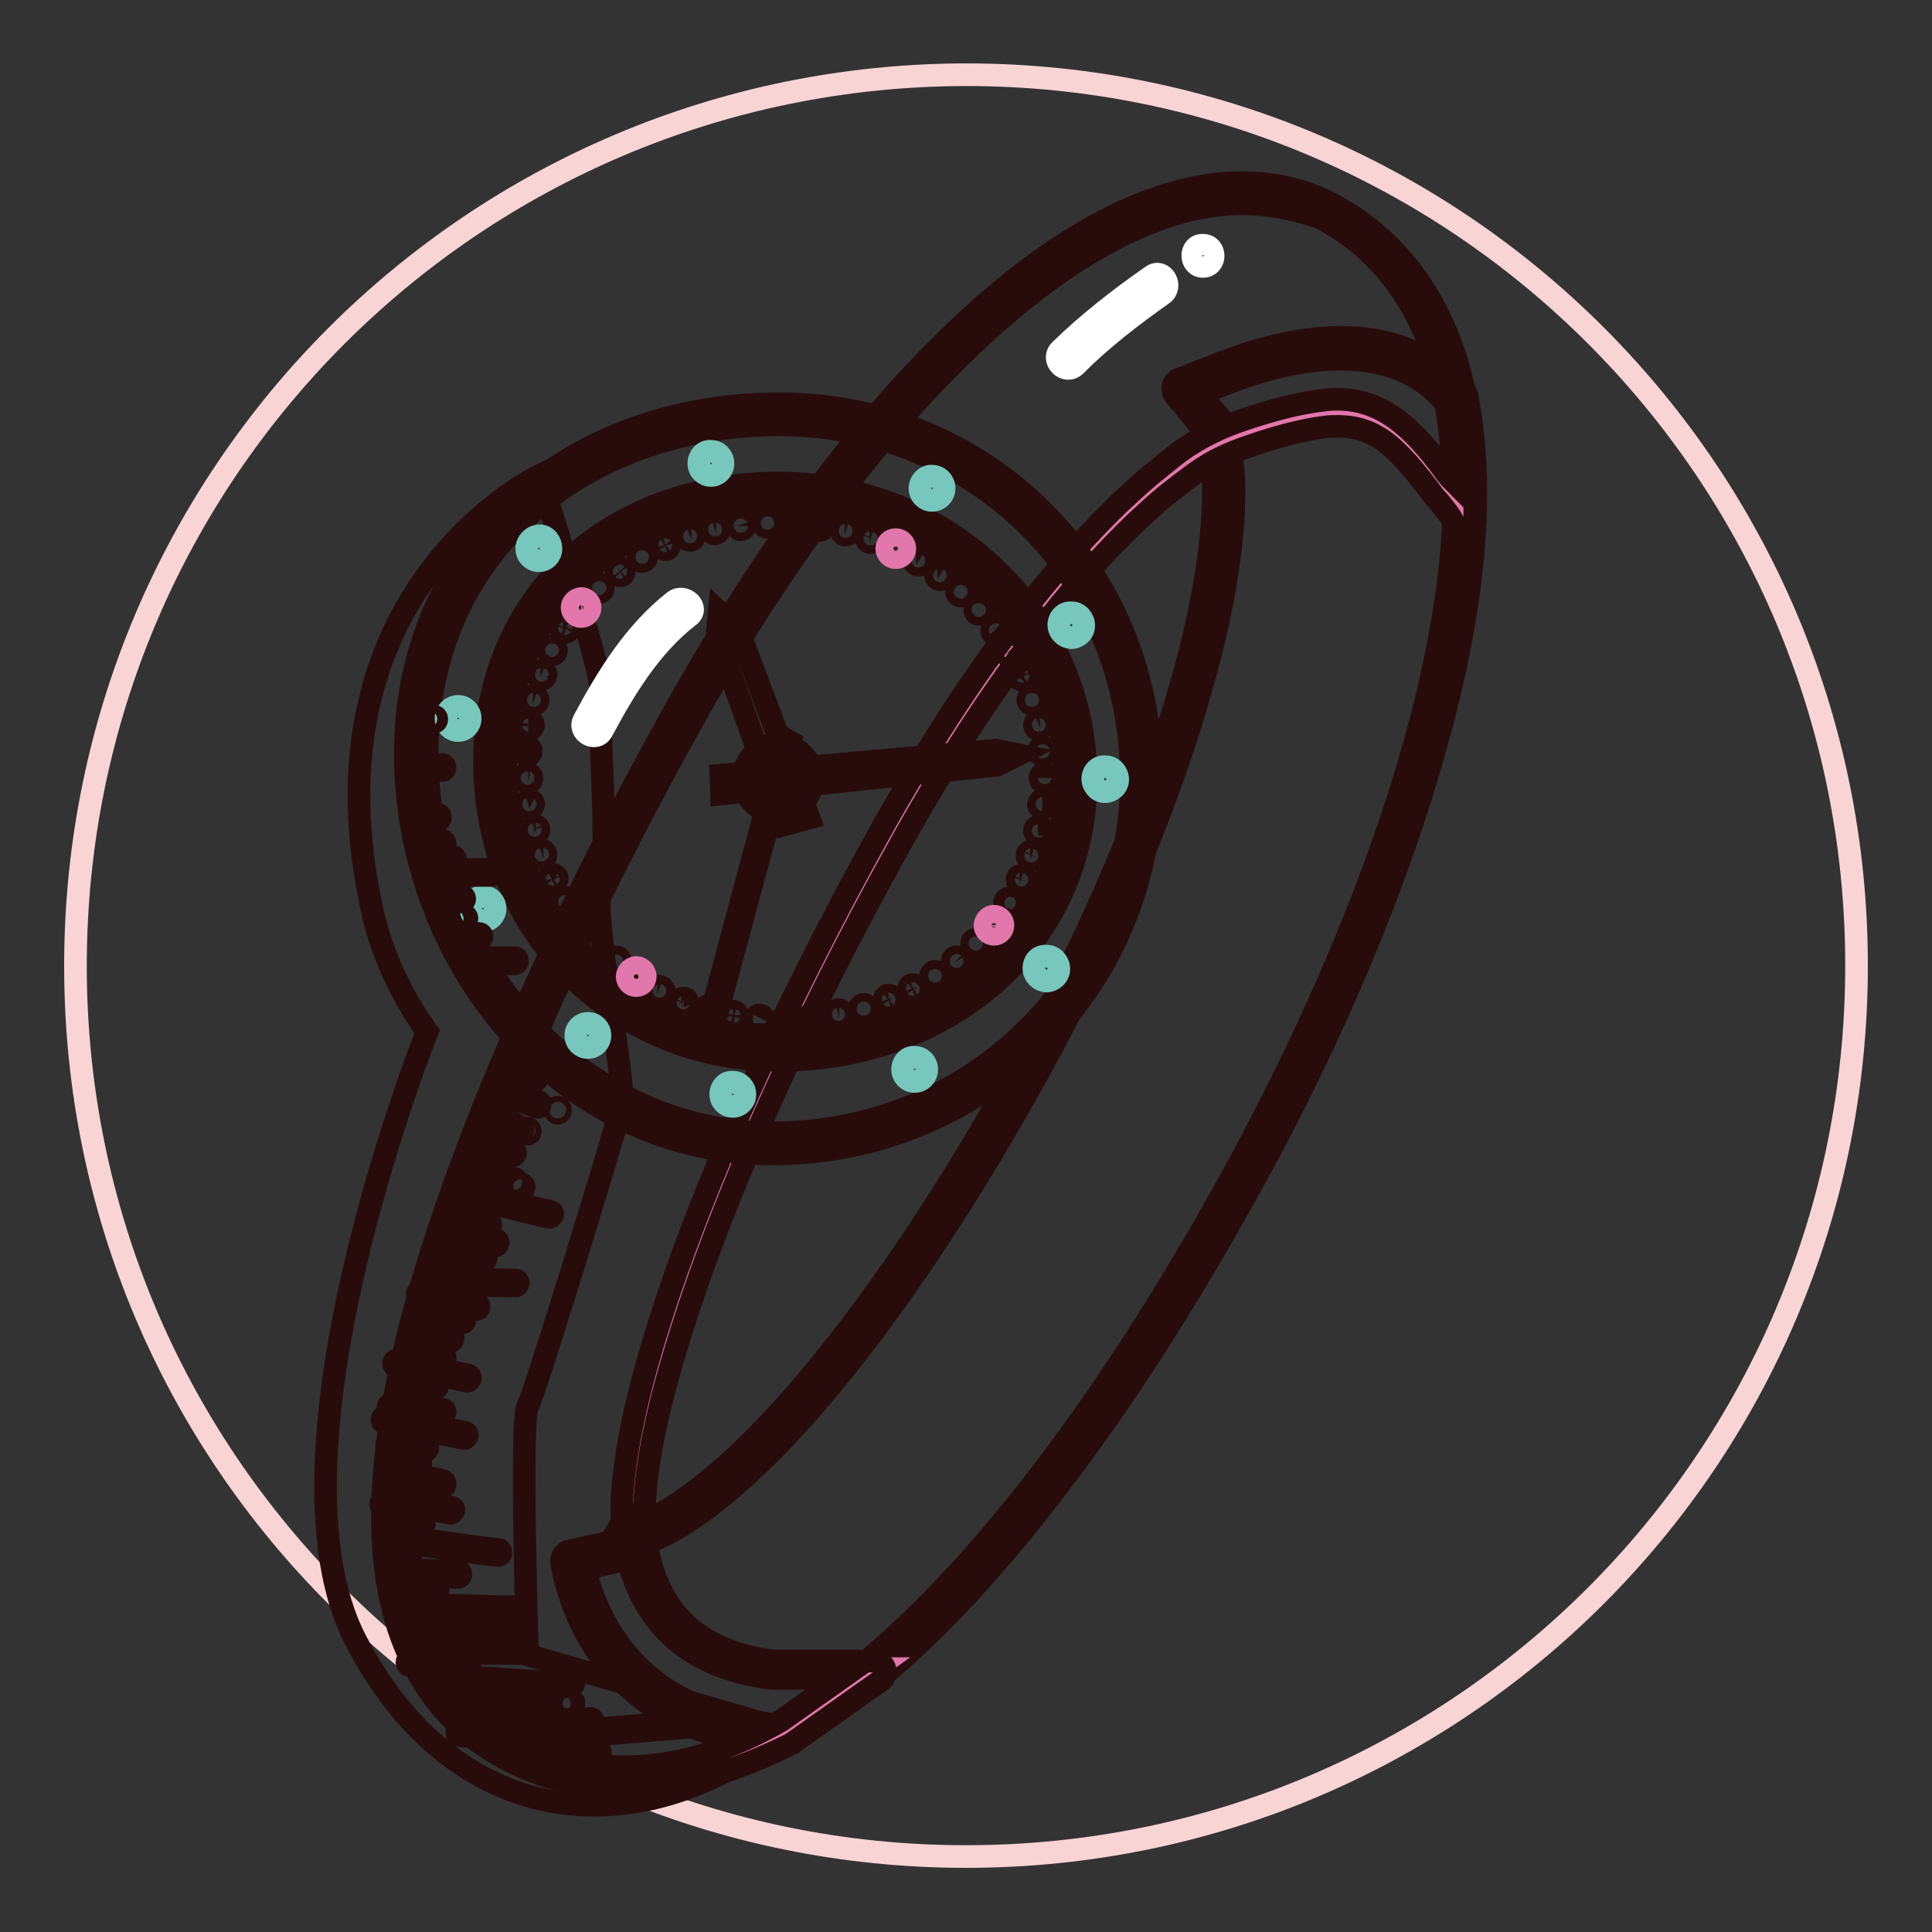 <?xml version="1.0" encoding="utf-8"?>
<!-- Svg Vector Icons : http://www.onlinewebfonts.com/icon -->
<!DOCTYPE svg PUBLIC "-//W3C//DTD SVG 1.1//EN" "http://www.w3.org/Graphics/SVG/1.1/DTD/svg11.dtd">
<svg version="1.1" xmlns="http://www.w3.org/2000/svg" xmlns:xlink="http://www.w3.org/1999/xlink" x="0px" y="0px" viewBox="0 0 256 256" enable-background="new 0 0 256 256" xml:space="preserve">
<rect x="0" y="0" width="256" height="256" fill="#333333" stroke="none"/>
<g> <path stroke-width="3" fill-opacity="0" stroke="#f9d4d5"  d="M10,128c0,65.2,52.8,118,118,118c65.2,0,118-52.8,118-118c0,0,0,0,0-0.1c0-65.2-52.8-118-118-118 C62.8,10,10,62.8,10,128z"/> <path stroke-width="3" fill-opacity="0" stroke="#d05d9e"  d="M193.3,55.2c-0.1-0.4-0.1-0.8-0.2-1.2l-0.2-1.3l-0.9-0.9c-3.5-3.8-8.3-5.7-14.4-5.7 c-4.5,0-9.6,1.1-15.2,3.2l-5.7,2.2l3.9,4.7c0.1,0.1,0.4,0.6,0.7,1.5c0,0,0,0.1,0,0.1c1.8,6.2,0.7,18.1-3.1,31.7 c-4.4,16-11.9,33.9-21.8,51.8c-11,20-22.5,36.5-33.2,47.9c-13.5,14.3-20.1,14.5-20.3,14.5c-0.1,0-0.2,0-0.2,0c0,0,0.1,0,0.1,0 l-1,1.8l-6,1.4c1.5,7.6,6.8,20.7,25.8,23l1.4,0.2l1.2-0.7c11.1-6.3,22.8-17.5,34.8-33.2c8.5-11.2,17-24.4,25.3-39.4 c11.1-20.1,19.6-40.4,24.6-58.7C193.6,81,195.1,66.6,193.3,55.2z"/> <path stroke-width="3" fill-opacity="0" stroke="#280c0c"  d="M103,231.4c-0.1,0-0.1,0-0.2,0l-1.4-0.2c-19.9-2.3-25.5-16.1-27-24.1c-0.1-0.7,0.3-1.5,1.1-1.6l5.4-1.2 l0.7-1.2l1.2,0.6l0.2-1.4c0,0,0,0-0.1,0c0.1,0,6.4-0.3,19.3-14c10.6-11.3,22-27.7,33-47.6c9.8-17.8,17.3-35.6,21.7-51.4 c3.7-13.4,4.8-25,3.1-31c0,0,0-0.1,0-0.1c-0.2-0.6-0.4-1-0.4-1.1l-3.9-4.7c-0.5-0.6-0.4-1.5,0.2-2c0.1-0.1,0.3-0.2,0.4-0.2l5.7-2.2 c5.7-2.2,11-3.3,15.7-3.3c6.5,0,11.7,2.1,15.4,6.1l0.9,0.9c0.2,0.2,0.3,0.4,0.4,0.7l0.2,1.3c0.1,0.4,0.1,0.8,0.2,1.2 c1.8,11.6,0.4,26.2-4.4,43.4c-5.1,18.5-13.6,38.9-24.8,59.1c-8.3,15-16.8,28.3-25.4,39.5c-12.1,15.9-23.9,27.2-35.2,33.6l-1.2,0.7 C103.5,231.3,103.3,231.4,103,231.4L103,231.4z M77.5,207.9c1.8,7.3,7.2,18.5,24.3,20.5l1,0.1l0.8-0.5 c10.9-6.2,22.5-17.3,34.4-32.8c8.5-11.1,17-24.3,25.2-39.2c11-20,19.5-40.2,24.5-58.4c4.6-16.8,6-31,4.3-42.2 c-0.1-0.4-0.1-0.8-0.2-1.1l-0.2-0.9l-0.6-0.6c-3.2-3.5-7.7-5.2-13.4-5.2c-4.3,0-9.3,1-14.7,3.1l-3.9,1.5l2.7,3.2l0,0 c0.2,0.3,0.6,1,0.9,2c0,0,0,0,0,0l0,0.1c1.9,6.4,0.8,18.6-3.1,32.5c-4.4,16.1-12,34.1-21.9,52.1c-11.1,20.1-22.7,36.8-33.4,48.2 C92.7,202.4,86,204.6,83.7,205l-0.6,1.1c-0.2,0.4-0.5,0.6-0.9,0.7L77.5,207.9L77.5,207.9z M82.7,203.9l-0.5,1 c0.1,0,0.2,0.1,0.3,0.1L82.7,203.9L82.7,203.9z"/> <path stroke-width="3" fill-opacity="0" stroke="#280c0c"  d="M71.5,63c0,0-32,15.2-22,58.4c2,8.6,7.1,15.3,7.1,15.3s-22.3,55.7-9.5,80.6s37.1,28.1,57.3,12l-34.5-10 c0,0-1-31,0-32.9c1-1.8,11.6-36.4,12.4-39.8s-3.9-24.6-2.7-29.4c1.2-4.8-0.6-24.2,0-25.6S71.5,63,71.5,63z"/> <path stroke-width="3" fill-opacity="0" stroke="#e277ab"  d="M193.9,60.8c-0.2-3.2-0.8-6.8-0.8-6.8c-0.3-2-0.8-3.8-1.3-5.6c-3.6-11.7-10.7-17.5-16-20.2 c-3.4-1.8-7.2-2.6-11.3-2.6c-7.6,0-20.3,3.4-37,19.4c-13,12.4-26,30.1-37.6,51.2c-15,27.2-26.6,53.6-32.7,74.5 c-3.7,12.7-5.4,23.5-5.1,32.3c0.6,17,8.7,24.9,15.3,28.6c4.8,2.6,10,4,15.5,4c6.9,0,14.1-2.1,21.4-6.3l11.6-8.2l-13.2,0 c-10.3-1.2-16.4-6.6-18.2-16l0-0.1l0-0.1c-0.2-0.6-0.4-1.9-0.4-4.1l0-0.1c0-0.8,0-1.3,0-1.3l0-0.1l0-0.1c0.3-5.9,1.9-13.6,4.8-22.9 c5.7-18.1,16-41.1,29-64.6c12.8-23.2,24.3-36.5,31.8-43.6c1.3-1.2,2.6-2.4,3.9-3.5c1.3-1.1,2.6-2.1,3.9-3.1c2.5-1.8,5.2-3,8-4 c3.2-1.1,6.4-2,9.7-2.5c4.6-0.7,8.1,0.8,11.3,4.1c1.5,1.6,2.9,3.3,4.2,5.1c0.8,1,3.2,3.6,3.3,4.8C194,69,194.1,64.9,193.9,60.8z"/> <path stroke-width="3" fill-opacity="0" stroke="#280c0c"  d="M82.9,237c-5.8,0-11.2-1.4-16.2-4.1c-7-3.8-15.4-12.1-16-29.8c-0.3-8.9,1.4-19.9,5.1-32.7 c6.1-21,17.7-47.5,32.8-74.8c11.7-21.2,24.8-39.1,37.9-51.6c17.1-16.4,30.1-19.8,38-19.8c4.3,0,8.3,0.9,11.9,2.8 c5.6,2.9,13,8.9,16.7,21.1c0.5,1.8,1,3.7,1.4,5.8c0,0.2,0.6,3.7,0.8,7c0.2,3.7,0.1,7.3,0.1,8.3l0,0c0,0.8-0.7,1.4-1.4,1.4 c-0.7,0-1.3-0.6-1.4-1.3v0c-0.1-0.6-1.5-2.3-2.1-3c-0.4-0.4-0.7-0.8-0.9-1.1c-1.5-2-2.8-3.6-4.1-4.9c-2.6-2.7-5.1-3.8-8.2-3.8 c-0.6,0-1.2,0-1.9,0.1c-2.8,0.4-5.7,1.1-9.5,2.4c-3.1,1-5.5,2.2-7.7,3.8c-1.2,0.9-2.4,1.8-3.9,3c-1.3,1.1-2.5,2.2-3.9,3.5 c-7.4,7.1-18.8,20.3-31.5,43.3c-13,23.4-23.2,46.3-28.8,64.4c-2.9,9.2-4.5,16.8-4.7,22.6l0,0.1c0,0,0,0,0,0.1l0,0.1 c0,0,0,0.5,0,1.2l0,0.1c0,2.2,0.2,3.4,0.4,3.8l0,0.1c0,0,0,0.1,0,0.1l0,0.1c1.7,8.8,7.3,13.7,16.9,14.8l13.2,0h0 c0.8,0,1.4,0.6,1.4,1.4c0,0.5-0.2,0.9-0.6,1.2l-11.6,8.2c0,0-0.1,0.1-0.1,0.1C97.4,234.8,90,237,82.9,237L82.9,237z M164.5,27 c-7.4,0-19.6,3.3-36.1,19.1C115.6,58.3,102.6,75.9,91,96.9c-15,27.1-26.5,53.4-32.6,74.2c-3.6,12.5-5.3,23.2-5,31.8 c0.6,16.3,8.3,23.9,14.6,27.4c4.5,2.5,9.5,3.8,14.8,3.8c6.6,0,13.6-2,20.7-6.1l7.9-5.6l-8.8,0c-0.1,0-0.1,0-0.2,0 c-5.4-0.6-9.8-2.4-13.1-5.3c-3.3-2.9-5.4-6.9-6.4-11.8l0-0.2c-0.2-0.6-0.4-2.1-0.5-4.5l0-0.1c0-0.9,0-1.4,0-1.5h0c0,0,0-0.1,0-0.1 l0-0.1c0.3-6,1.9-13.8,4.9-23.3c5.7-18.2,16-41.3,29.1-64.9c12.9-23.3,24.5-36.8,32-44c1.4-1.3,2.7-2.5,4-3.6 c1.5-1.2,2.8-2.3,4-3.2c2.4-1.7,5.1-3.1,8.4-4.2c3.9-1.3,7-2.1,10-2.5c0.8-0.1,1.5-0.2,2.3-0.2c3.9,0,7.1,1.5,10.3,4.7 c1.4,1.4,2.8,3.1,4.3,5.2c0.2,0.2,0.5,0.6,0.8,0.9l0,0c0-1.1,0-2.3-0.1-3.4c-0.2-3.1-0.8-6.6-0.8-6.6c-0.3-1.9-0.8-3.7-1.3-5.4 c-3.4-11.3-10.2-16.7-15.3-19.4C171.9,27.8,168.3,27,164.5,27L164.5,27z"/> <path stroke-width="3" fill-opacity="0" stroke="#e277ab"  d="M151.2,103.2c0,27-21.9,48.3-48.9,48.3S55.1,127,55.1,99.9s21.1-45,48.1-45S151.2,76.2,151.2,103.2z"/> <path stroke-width="3" fill-opacity="0" stroke="#280c0c"  d="M102.3,152.9c-13.2,0-25.6-5.7-34.8-16.1c-8.8-9.9-13.8-23.4-13.8-36.9c0-13.3,5.1-25.3,14.4-33.7 c9-8.2,21.5-12.7,35.1-12.7c27.7,0,49.4,21.8,49.4,49.7c0,13.4-5.2,26-14.7,35.3C128.4,147.8,115.8,152.9,102.3,152.9L102.3,152.9z  M103.2,56.3c-12.9,0-24.7,4.3-33.2,12c-8.8,8-13.4,19-13.4,31.6c0,12.8,4.8,25.6,13.1,35c8.7,9.8,20.3,15.2,32.7,15.2 c12.7,0,24.7-4.8,33.6-13.6c9-8.8,13.9-20.6,13.9-33.3c0-12.7-4.8-24.6-13.4-33.3C127.7,61.1,115.9,56.3,103.2,56.3z"/> <path stroke-width="3" fill-opacity="0" stroke="#fef5ed"  d="M142.5,103.2c0,21.4-18,35.9-39.3,35.9s-37.5-16.8-37.5-38.2c0-21.4,16.1-35.6,37.5-35.6 S142.5,81.8,142.5,103.2z"/> <path stroke-width="3" fill-opacity="0" stroke="#280c0c"  d="M103.1,140.5c-10.7,0-20.5-4.1-27.8-11.5c-7.2-7.4-11.1-17.4-11.1-28.1c0-10.6,4-20.1,11.2-26.8 c7-6.5,16.9-10.1,27.7-10.1c10.8,0,21,4,28.7,11.3c7.8,7.4,12.1,17.3,12.1,28c0,10.5-4.3,20.1-12.1,27 C124.2,136.9,114.1,140.5,103.1,140.5L103.1,140.5z M103.1,66.7c-10.1,0-19.3,3.3-25.8,9.4c-6.7,6.2-10.3,14.8-10.3,24.8 c0,10,3.7,19.3,10.3,26.1c6.7,6.9,15.8,10.7,25.8,10.7c10.2,0,19.7-3.4,26.8-9.6c7.2-6.3,11.2-15.2,11.2-24.9 c0-9.9-4-19.1-11.2-25.9C122.7,70.5,113.2,66.7,103.1,66.7z"/> <path stroke-width="3" fill-opacity="0" stroke="#280c0c"  d="M103.6,135.2c0-0.3,0.2-0.6,0.6-0.6c0,0,0,0,0,0c0.3,0,0.6,0.2,0.6,0.6c0,0,0,0,0,0c0,0.3-0.2,0.6-0.6,0.6 c0,0,0,0,0,0h0h0C103.8,135.7,103.6,135.5,103.6,135.2z M100.6,135.6c-0.3,0-0.6-0.3-0.5-0.6c0-0.3,0.3-0.6,0.6-0.5h0 c0.3,0,0.6,0.3,0.5,0.6C101.2,135.4,101,135.6,100.6,135.6C100.6,135.7,100.6,135.7,100.6,135.6L100.6,135.6z M107,135 c0-0.3,0.2-0.6,0.5-0.6c0.3,0,0.6,0.2,0.6,0.5c0,0.3-0.2,0.6-0.5,0.6c0,0,0,0-0.1,0C107.3,135.5,107.1,135.3,107,135z M97.1,135.2 c-0.3-0.1-0.5-0.4-0.5-0.7c0.1-0.3,0.4-0.5,0.7-0.5c0.3,0.1,0.5,0.4,0.5,0.7c-0.1,0.3-0.3,0.5-0.6,0.5 C97.2,135.2,97.1,135.2,97.1,135.2z M110.5,134.5c-0.1-0.3,0.1-0.6,0.5-0.7c0.3-0.1,0.6,0.1,0.7,0.5c0.1,0.3-0.1,0.6-0.5,0.7 c0,0-0.1,0-0.1,0C110.8,135,110.5,134.8,110.5,134.5z M93.7,134.4c-0.3-0.1-0.5-0.4-0.4-0.7c0.1-0.3,0.4-0.5,0.7-0.4 c0.3,0.1,0.5,0.4,0.4,0.7c0,0,0,0,0,0c-0.1,0.3-0.3,0.4-0.6,0.4C93.8,134.5,93.7,134.4,93.7,134.4L93.7,134.4z M113.9,133.8 c-0.1-0.3,0.1-0.6,0.4-0.7c0.3-0.1,0.6,0.1,0.7,0.4c0,0,0,0,0,0c0.1,0.3-0.1,0.6-0.4,0.7v0C114.3,134.3,114,134.1,113.9,133.8 L113.9,133.8z M90.3,133.3c-0.3-0.1-0.4-0.5-0.3-0.7c0,0,0,0,0,0c0.1-0.3,0.5-0.4,0.8-0.3c0,0,0,0,0,0c0.3,0.1,0.4,0.5,0.3,0.8 c-0.1,0.2-0.3,0.4-0.5,0.4C90.5,133.3,90.4,133.3,90.3,133.3z M117.2,132.7c-0.1-0.3,0-0.6,0.3-0.8h0c0.3-0.1,0.6,0,0.8,0.3 c0,0,0,0,0,0c0.1,0.3,0,0.6-0.3,0.8c0,0,0,0,0,0C117.6,133.1,117.3,133,117.2,132.7z M87.1,131.8c-0.3-0.1-0.4-0.5-0.2-0.8 c0,0,0,0,0,0c0.2-0.3,0.5-0.4,0.8-0.2c0.3,0.2,0.4,0.5,0.2,0.8c-0.1,0.2-0.3,0.3-0.5,0.3C87.3,131.9,87.2,131.8,87.1,131.8z  M120.4,131.3c-0.1-0.3,0-0.6,0.3-0.8c0,0,0,0,0,0c0.3-0.1,0.6,0,0.8,0.3c0,0,0,0,0,0c0.1,0.3,0,0.6-0.3,0.8c0,0,0,0,0,0 C120.9,131.7,120.5,131.6,120.4,131.3C120.4,131.3,120.4,131.3,120.4,131.3z M84.1,130c-0.3-0.2-0.3-0.5-0.2-0.8 c0.2-0.3,0.5-0.3,0.8-0.2c0,0,0,0,0,0v0c0.3,0.2,0.3,0.5,0.2,0.8c0,0,0,0,0,0c-0.1,0.2-0.3,0.3-0.5,0.3 C84.3,130.1,84.2,130,84.1,130z M123.4,129.6c-0.2-0.3-0.1-0.6,0.2-0.8c0.3-0.2,0.6-0.1,0.8,0.2c0,0,0,0,0,0 c0.2,0.3,0.1,0.6-0.2,0.8c-0.1,0.1-0.2,0.1-0.3,0.1C123.7,129.9,123.5,129.8,123.4,129.6L123.4,129.6z M81.3,127.8 c-0.2-0.2-0.3-0.6-0.1-0.8c0,0,0,0,0,0c0.2-0.2,0.6-0.3,0.8-0.1c0.2,0.2,0.3,0.6,0.1,0.8c-0.1,0.1-0.3,0.2-0.4,0.2 C81.5,128,81.4,127.9,81.3,127.8z M126.3,127.7c-0.2-0.3-0.2-0.6,0.1-0.8c0.3-0.2,0.6-0.2,0.8,0.1c0.2,0.2,0.2,0.6-0.1,0.8 c0,0,0,0,0,0c-0.1,0.1-0.2,0.1-0.4,0.1C126.6,127.9,126.4,127.8,126.3,127.7z M128.9,125.4c-0.2-0.2-0.2-0.6,0-0.8 c0.2-0.2,0.6-0.2,0.8,0c0,0,0,0,0,0c0.2,0.2,0.2,0.6,0,0.8c0,0,0,0,0,0c-0.1,0.1-0.3,0.2-0.4,0.2 C129.2,125.6,129,125.5,128.9,125.4L128.9,125.4z M78.7,125.4c-0.2-0.2-0.2-0.6,0-0.8s0.6-0.2,0.8,0c0.2,0.2,0.2,0.6,0,0.8 c-0.1,0.1-0.3,0.2-0.4,0.2C78.9,125.6,78.8,125.5,78.7,125.4z M131.3,122.9c-0.3-0.2-0.3-0.6-0.1-0.8c0,0,0,0,0,0v0 c0.2-0.3,0.6-0.3,0.8-0.1c0.2,0.2,0.3,0.6,0.1,0.8c-0.1,0.1-0.3,0.2-0.5,0.2C131.5,123,131.4,123,131.3,122.9L131.3,122.9z  M76.4,122.7c-0.2-0.3-0.1-0.6,0.1-0.8c0,0,0,0,0,0c0.3-0.2,0.6-0.1,0.8,0.1c0,0,0,0,0,0c0.2,0.3,0.1,0.6-0.1,0.8c0,0,0,0,0,0 c-0.1,0.1-0.2,0.1-0.4,0.1C76.7,122.9,76.5,122.9,76.4,122.7z M133.4,120.1c-0.3-0.2-0.4-0.5-0.2-0.8s0.5-0.4,0.8-0.2 c0.3,0,0.6,0.3,0.6,0.6c0,0.3-0.3,0.6-0.6,0.6c-0.1,0-0.2,0-0.3-0.1C133.6,120.2,133.5,120.2,133.4,120.1z M74.4,119.8 c-0.2-0.3-0.1-0.6,0.2-0.8s0.6-0.1,0.8,0.2l0,0c0.2,0.3,0.1,0.6-0.2,0.8C74.9,120.2,74.6,120.1,74.4,119.8 C74.4,119.8,74.4,119.8,74.4,119.8z M135.1,117.1c-0.3-0.1-0.4-0.5-0.3-0.8c0,0,0,0,0,0c0.1-0.3,0.5-0.4,0.8-0.3c0,0,0,0,0,0 c0.3,0.1,0.4,0.5,0.3,0.8c-0.1,0.2-0.3,0.3-0.5,0.3C135.3,117.1,135.2,117.1,135.1,117.1z M72.7,116.7c-0.1-0.3,0-0.6,0.3-0.8 c0.3-0.1,0.6,0,0.8,0.3c0,0,0,0,0,0c0.1,0.3,0,0.6-0.3,0.8c0,0,0,0,0,0c-0.1,0-0.2,0.1-0.3,0.1C73,117,72.8,116.9,72.7,116.7z  M136.5,113.9c-0.3-0.1-0.5-0.4-0.4-0.7c0,0,0,0,0,0c0.1-0.3,0.4-0.5,0.7-0.4c0.3,0.1,0.5,0.4,0.4,0.7c-0.1,0.2-0.3,0.4-0.6,0.4 C136.6,113.9,136.6,113.9,136.5,113.9z M71.3,113.4c-0.1-0.3,0-0.6,0.3-0.7c0,0,0,0,0,0c0.3-0.1,0.6,0,0.7,0.4 c0.1,0.3,0,0.6-0.3,0.7c0,0,0,0,0,0c-0.1,0-0.1,0-0.2,0C71.6,113.8,71.4,113.7,71.3,113.4z M137.5,110.6c-0.3-0.1-0.5-0.4-0.4-0.7 l0,0c0.1-0.3,0.4-0.5,0.7-0.4l0,0c0.3,0.1,0.5,0.4,0.4,0.7c0,0,0,0,0,0c-0.1,0.3-0.3,0.5-0.6,0.5 C137.6,110.6,137.5,110.6,137.5,110.6z M70.3,110.1c-0.1-0.3,0.1-0.6,0.4-0.7c0.3-0.1,0.6,0.1,0.7,0.4l0,0c0.1,0.3-0.1,0.6-0.4,0.7 c0,0,0,0,0,0c0,0-0.1,0-0.1,0C70.6,110.5,70.4,110.3,70.3,110.1z M138.1,107.1c-0.3,0-0.6-0.3-0.5-0.6s0.3-0.6,0.6-0.5 c0.3,0,0.6,0.3,0.5,0.6c0,0,0,0,0,0C138.7,106.9,138.5,107.1,138.1,107.1C138.2,107.1,138.1,107.1,138.1,107.1z M69.6,106.6 c0-0.3,0.2-0.6,0.5-0.6c0.3,0,0.6,0.2,0.6,0.5c0,0.3-0.2,0.6-0.5,0.7c0,0-0.1,0-0.1,0C69.9,107.1,69.6,106.9,69.6,106.6z  M137.8,103.1L137.8,103.1C137.8,103,137.8,103,137.8,103.1c0-0.4,0.3-0.7,0.6-0.7c0.3,0,0.6,0.3,0.6,0.6c0,0,0,0,0,0v0.1h0 c0,0.3-0.3,0.6-0.6,0.6C138,103.7,137.8,103.4,137.8,103.1L137.8,103.1z M69.3,103.1c0-0.3,0.2-0.6,0.6-0.6c0.3,0,0.6,0.2,0.6,0.6 c0,0.3-0.2,0.6-0.5,0.6h0C69.5,103.6,69.3,103.4,69.3,103.1z M69.8,100.1c-0.3,0-0.6-0.3-0.6-0.6c0,0,0,0,0,0 c0-0.3,0.3-0.6,0.6-0.6c0,0,0,0,0,0c0.3,0,0.6,0.3,0.6,0.6C70.4,99.9,70.1,100.2,69.8,100.1C69.8,100.2,69.8,100.1,69.8,100.1z  M137.6,99.6c0-0.3,0.2-0.6,0.5-0.6c0,0,0,0,0,0c0.3,0,0.6,0.2,0.6,0.5h0c0,0.3-0.2,0.6-0.5,0.6c0,0,0,0-0.1,0 C137.9,100.1,137.6,99.9,137.6,99.6z M70,96.7c-0.3,0-0.5-0.3-0.5-0.7c0-0.3,0.3-0.5,0.7-0.5c0,0,0,0,0,0c0.3,0,0.5,0.3,0.5,0.7 c0,0,0,0,0,0C70.6,96.5,70.4,96.7,70,96.7C70.1,96.7,70.1,96.7,70,96.7z M137.1,96.2c-0.1-0.3,0.1-0.6,0.4-0.7 c0.3-0.1,0.6,0.1,0.7,0.4c0.1,0.3-0.1,0.6-0.4,0.7c0,0,0,0,0,0c0,0-0.1,0-0.1,0C137.4,96.7,137.1,96.5,137.1,96.2z M136.2,92.9 c-0.1-0.3,0.1-0.6,0.4-0.7c0.3-0.1,0.6,0.1,0.7,0.4c0,0,0,0,0,0c0.1,0.3-0.1,0.6-0.4,0.7l0,0C136.6,93.4,136.3,93.2,136.2,92.9z  M70.6,93.3c-0.3-0.1-0.5-0.4-0.4-0.7l0,0c0.1-0.3,0.4-0.5,0.7-0.4c0,0,0,0,0,0c0.3,0.1,0.5,0.4,0.4,0.7c-0.1,0.3-0.3,0.4-0.6,0.4 C70.7,93.3,70.7,93.3,70.6,93.3L70.6,93.3z M134.9,89.8c-0.1-0.3,0-0.6,0.3-0.8c0.3-0.1,0.6,0,0.8,0.3c0.1,0.3,0,0.6-0.3,0.8l0,0 c-0.1,0-0.2,0.1-0.2,0.1C135.2,90.1,135,90,134.9,89.8L134.9,89.8z M71.6,89.9c-0.3-0.1-0.5-0.4-0.3-0.7c0,0,0,0,0,0 c0.1-0.3,0.4-0.5,0.7-0.3c0,0,0,0,0,0c0.3,0.1,0.5,0.4,0.3,0.7h0C72.3,89.8,72,90,71.8,90C71.7,90,71.7,89.9,71.6,89.9z  M133.3,86.7c-0.2-0.3-0.1-0.6,0.2-0.8c0,0,0,0,0,0c0.3-0.2,0.6-0.1,0.8,0.2c0.2,0.3,0.1,0.6-0.2,0.8c0,0,0,0,0,0 c-0.1,0.1-0.2,0.1-0.3,0.1C133.6,87,133.5,86.9,133.3,86.7z M72.9,86.7c-0.3-0.1-0.4-0.5-0.3-0.8v0c0.1-0.3,0.5-0.4,0.8-0.3 c0,0,0,0,0,0c0.3,0.1,0.4,0.5,0.3,0.8c0,0,0,0,0,0C73.6,86.7,73.2,86.9,72.9,86.7C72.9,86.7,72.9,86.7,72.9,86.7L72.9,86.7z  M131.5,83.9c-0.2-0.3-0.1-0.6,0.1-0.8v0c0.3-0.2,0.6-0.1,0.8,0.1c0.2,0.3,0.1,0.6-0.1,0.8c-0.1,0.1-0.2,0.1-0.3,0.1 C131.8,84.1,131.6,84,131.5,83.9L131.5,83.9z M74.6,83.7c-0.3-0.2-0.3-0.5-0.2-0.8c0,0,0,0,0,0c0.2-0.3,0.5-0.3,0.8-0.2 c0,0,0,0,0,0c0.3,0.2,0.3,0.5,0.2,0.8c-0.1,0.2-0.3,0.3-0.5,0.3C74.8,83.8,74.7,83.7,74.6,83.7z M129.3,81.2 c-0.2-0.2-0.2-0.6,0-0.8c0.2-0.2,0.6-0.2,0.8,0v0c0.2,0.2,0.2,0.6,0,0.8c-0.1,0.1-0.2,0.2-0.4,0.2 C129.6,81.4,129.4,81.4,129.3,81.2L129.3,81.2z M76.7,80.9c-0.2-0.2-0.3-0.6-0.1-0.8v0c0.2-0.2,0.6-0.3,0.8-0.1 c0.2,0.2,0.3,0.6,0.1,0.8C77.4,80.9,77.2,81,77,81C76.9,81,76.8,81,76.7,80.9z M126.9,78.8c-0.2-0.2-0.3-0.6,0-0.8c0,0,0,0,0,0 c0.2-0.2,0.6-0.3,0.8,0v0c0.2,0.2,0.3,0.6,0,0.8c-0.1,0.1-0.3,0.2-0.4,0.2C127.1,79,127,78.9,126.9,78.8z M79,78.3 c-0.2-0.2-0.2-0.6,0-0.8c0,0,0,0,0,0c0.2-0.2,0.6-0.2,0.8,0c0,0,0,0,0,0c0.2,0.2,0.2,0.6,0,0.8l0,0C79.6,78.6,79.2,78.6,79,78.3 C79,78.3,79,78.3,79,78.3z M124.2,76.7c-0.3-0.2-0.3-0.6-0.1-0.8c0,0,0,0,0,0c0.2-0.3,0.6-0.3,0.8-0.1c0.3,0.2,0.3,0.6,0.1,0.8 c-0.1,0.2-0.3,0.2-0.5,0.2C124.4,76.8,124.3,76.7,124.2,76.7z M81.7,76.1c-0.2-0.3-0.1-0.6,0.1-0.8c0,0,0,0,0,0 c0.3-0.2,0.6-0.1,0.8,0.1c0.2,0.3,0.1,0.6-0.1,0.8c-0.1,0.1-0.2,0.1-0.3,0.1C82,76.3,81.8,76.2,81.7,76.1z M121.4,74.8 c-0.3-0.2-0.4-0.5-0.2-0.8c0.2-0.3,0.5-0.4,0.8-0.2c0,0,0,0,0,0c0.3,0.2,0.4,0.5,0.2,0.8v0c-0.1,0.2-0.3,0.3-0.5,0.3 C121.6,74.9,121.5,74.8,121.4,74.8z M84.6,74.1c-0.2-0.3-0.1-0.6,0.2-0.8c0,0,0,0,0,0h0c0.3-0.2,0.6-0.1,0.8,0.2 c0.2,0.3,0.1,0.6-0.2,0.8C85.1,74.5,84.7,74.4,84.6,74.1z M118.3,73.2c-0.3-0.1-0.4-0.5-0.3-0.8c0.1-0.3,0.5-0.4,0.8-0.3 c0.3,0.1,0.4,0.5,0.3,0.8c-0.1,0.2-0.3,0.3-0.5,0.3C118.5,73.2,118.4,73.2,118.3,73.2z M87.6,72.5c-0.1-0.3,0-0.6,0.3-0.8 c0.3-0.1,0.6,0,0.8,0.3c0,0,0,0,0,0c0.1,0.3,0,0.6-0.3,0.8c0,0,0,0,0,0C88.1,72.9,87.8,72.8,87.6,72.5 C87.6,72.5,87.6,72.5,87.6,72.5z M115.2,71.9c-0.3-0.1-0.5-0.4-0.4-0.7c0.1-0.3,0.4-0.5,0.7-0.4c0.3,0.1,0.5,0.4,0.4,0.7 c-0.1,0.2-0.3,0.4-0.5,0.4C115.3,71.9,115.2,71.9,115.2,71.9L115.2,71.9z M90.9,71.2c-0.1-0.3,0.1-0.6,0.4-0.7v0 c0.3-0.1,0.6,0.1,0.7,0.4c0.1,0.3-0.1,0.6-0.4,0.7c0,0,0,0,0,0c-0.1,0-0.1,0-0.2,0C91.2,71.6,91,71.5,90.9,71.2z M111.9,70.9 c-0.3-0.1-0.5-0.4-0.4-0.7c0,0,0,0,0,0c0.1-0.3,0.4-0.5,0.7-0.4c0.3,0.1,0.5,0.4,0.4,0.7c-0.1,0.3-0.3,0.4-0.6,0.4 C112,70.9,111.9,70.9,111.9,70.9z M94.2,70.3c-0.1-0.3,0.1-0.6,0.4-0.7c0,0,0,0,0,0c0.3-0.1,0.6,0.1,0.7,0.4 c0.1,0.3-0.1,0.6-0.4,0.7c0,0-0.1,0-0.1,0C94.5,70.8,94.3,70.6,94.2,70.3L94.2,70.3z M108.5,70.3c-0.3,0-0.5-0.3-0.5-0.7 c0-0.3,0.3-0.5,0.7-0.5c0.3,0,0.5,0.3,0.5,0.7C109.2,70.1,108.9,70.3,108.5,70.3C108.6,70.3,108.6,70.3,108.5,70.3z M97.6,69.7 c0-0.3,0.2-0.6,0.5-0.6c0,0,0,0,0,0c0.3,0,0.6,0.2,0.6,0.5c0,0.3-0.2,0.6-0.5,0.6c0,0,0,0-0.1,0C97.9,70.2,97.7,70,97.6,69.7z  M105.1,69.9c-0.3,0-0.6-0.3-0.5-0.6c0-0.3,0.3-0.6,0.6-0.6c0,0,0,0,0,0c0.3,0,0.6,0.3,0.6,0.6C105.7,69.7,105.5,69.9,105.1,69.9 L105.1,69.9z M101.1,69.3c0-0.3,0.2-0.6,0.6-0.6c0.3,0,0.6,0.3,0.6,0.6c0,0.3-0.2,0.6-0.5,0.6h0C101.4,69.9,101.1,69.7,101.1,69.3z  M103.9,109.3l-8.9-25l0.3-3.2l2.5,2.3l9.4,25L103.9,109.3z"/> <path stroke-width="3" fill-opacity="0" stroke="#280c0c"  d="M95.5,102.7l36.4-3.3l3,0.6l-2.8,1.4l-36.5,3.8L95.5,102.7z"/> <path stroke-width="3" fill-opacity="0" stroke="#280c0c"  d="M94.2,134.4l0.1,1.1l0.6-0.8l9.8-36.4l-0.7-0.4L94.2,134.4z"/> <path stroke-width="3" fill-opacity="0" stroke="#78c7bd"  d="M98.9,103.2c0,2.3,1.9,4.2,4.2,4.2c2.3,0,4.2-1.9,4.2-4.2c0,0,0,0,0,0c0-2.3-1.9-4.2-4.2-4.2 C100.8,99,98.9,100.9,98.9,103.2C98.9,103.2,98.9,103.2,98.9,103.2z"/> <path stroke-width="3" fill-opacity="0" stroke="#280c0c"  d="M103.1,107.8c-2.5,0-4.6-2.1-4.6-4.6s2.1-4.6,4.6-4.6s4.6,2.1,4.6,4.6S105.6,107.8,103.1,107.8z  M103.1,99.4c-2.1,0-3.8,1.7-3.8,3.8c0,2.1,1.7,3.8,3.8,3.8c2.1,0,3.8-1.7,3.8-3.8C106.9,101.1,105.2,99.4,103.1,99.4z"/> <path stroke-width="3" fill-opacity="0" stroke="#78c7bd"  d="M121.9,64.7c0,0.9,0.7,1.6,1.6,1.6c0.9,0,1.6-0.7,1.6-1.6s-0.7-1.6-1.6-1.6C122.7,63,121.9,63.8,121.9,64.7 L121.9,64.7z"/> <path stroke-width="3" fill-opacity="0" stroke="#78c7bd"  d="M140.3,82.8c0,0.9,0.7,1.6,1.6,1.7c0.9,0,1.7-0.7,1.7-1.6c0,0,0,0,0,0c0-0.9-0.7-1.7-1.6-1.7 C141,81.1,140.3,81.9,140.3,82.8C140.3,82.8,140.3,82.8,140.3,82.8z"/> <path stroke-width="3" fill-opacity="0" stroke="#78c7bd"  d="M144.8,103.2c0,0.9,0.7,1.7,1.6,1.7s1.7-0.7,1.7-1.6c0,0,0,0,0,0c0-0.9-0.7-1.7-1.6-1.7 C145.5,101.5,144.8,102.3,144.8,103.2C144.8,103.2,144.8,103.2,144.8,103.2z"/> <path stroke-width="3" fill-opacity="0" stroke="#78c7bd"  d="M137,128.3c0,0.9,0.7,1.6,1.6,1.7c0.9,0,1.7-0.7,1.7-1.6c0,0,0,0,0,0c0-0.9-0.7-1.7-1.6-1.7 C137.7,126.6,137,127.3,137,128.3C137,128.3,137,128.3,137,128.3z"/> <path stroke-width="3" fill-opacity="0" stroke="#e277ab"  d="M130.5,122.6c0,0.6,0.5,1.2,1.2,1.2c0.6,0,1.2-0.5,1.2-1.2c0,0,0,0,0,0c0-0.6-0.5-1.2-1.2-1.2 C131.1,121.4,130.6,121.9,130.5,122.6C130.5,122.6,130.5,122.6,130.5,122.6z"/> <path stroke-width="3" fill-opacity="0" stroke="#e277ab"  d="M83.1,129.4c0,0.6,0.5,1.2,1.2,1.2c0.6,0,1.2-0.5,1.2-1.2c0,0,0,0,0,0c0-0.6-0.5-1.2-1.2-1.2 C83.7,128.2,83.1,128.8,83.1,129.4C83.1,129.4,83.1,129.4,83.1,129.4z"/> <path stroke-width="3" fill-opacity="0" stroke="#e277ab"  d="M75.8,80.5c0,0.6,0.5,1.2,1.2,1.2c0.6,0,1.2-0.5,1.2-1.2c0,0,0,0,0,0c0-0.6-0.5-1.2-1.2-1.2 C76.3,79.4,75.8,79.9,75.8,80.5C75.8,80.5,75.8,80.5,75.8,80.5z"/> <path stroke-width="3" fill-opacity="0" stroke="#e277ab"  d="M117.5,72.7c0,0.6,0.5,1.2,1.2,1.2c0.6,0,1.2-0.5,1.2-1.2c0,0,0,0,0,0c0-0.6-0.5-1.2-1.2-1.2 C118,71.5,117.5,72,117.5,72.7C117.5,72.7,117.5,72.7,117.5,72.7z"/> <path stroke-width="3" fill-opacity="0" stroke="#78c7bd"  d="M119.6,141.7c0,0.9,0.7,1.6,1.6,1.6c0.9,0,1.6-0.7,1.6-1.6s-0.7-1.6-1.6-1.6 C120.3,140,119.6,140.8,119.6,141.7z"/> <path stroke-width="3" fill-opacity="0" stroke="#78c7bd"  d="M95.5,145c0,0.9,0.7,1.6,1.6,1.6c0.9,0,1.6-0.7,1.6-1.6s-0.7-1.6-1.6-1.6C96.2,143.3,95.5,144.1,95.5,145z" /> <path stroke-width="3" fill-opacity="0" stroke="#78c7bd"  d="M76.3,137.2c0,0.9,0.7,1.6,1.6,1.6s1.6-0.7,1.6-1.6s-0.7-1.6-1.6-1.6S76.3,136.3,76.3,137.2z"/> <path stroke-width="3" fill-opacity="0" stroke="#78c7bd"  d="M62.4,120.4c0,0.9,0.7,1.6,1.6,1.6s1.6-0.7,1.6-1.6c0-0.9-0.7-1.6-1.6-1.6S62.4,119.5,62.4,120.4 L62.4,120.4z"/> <path stroke-width="3" fill-opacity="0" stroke="#78c7bd"  d="M59.1,95.2c0,0.9,0.7,1.6,1.6,1.6c0.9,0,1.6-0.7,1.6-1.6c0-0.9-0.7-1.6-1.6-1.6 C59.8,93.6,59.1,94.3,59.1,95.2z"/> <path stroke-width="3" fill-opacity="0" stroke="#78c7bd"  d="M69.8,72.7c0,0.9,0.7,1.6,1.6,1.6s1.6-0.7,1.6-1.6S72.4,71,71.5,71S69.8,71.8,69.8,72.7z"/> <path stroke-width="3" fill-opacity="0" stroke="#78c7bd"  d="M92.6,61.4c0,0.9,0.7,1.6,1.6,1.6c0.9,0,1.6-0.7,1.6-1.6c0-0.9-0.7-1.6-1.6-1.6 C93.3,59.7,92.6,60.5,92.6,61.4z"/> <path stroke-width="3" fill-opacity="0" stroke="#ffffff"  d="M159.4,35.3c1.8,0,1.8-2.8,0-2.8C157.6,32.4,157.6,35.3,159.4,35.3z M152.6,36.6c-4.3,3-8.4,6.2-12.1,9.8 c-1.3,1.3,0.7,3.3,2,2c3.5-3.5,7.4-6.5,11.5-9.4C155.5,38,154.1,35.5,152.6,36.6z M89.3,79.7c-5.2,4.1-8.8,9.9-11.9,15.7 c-0.9,1.6,1.6,3,2.4,1.4c3-5.6,6.4-11.2,11.4-15.1C92.8,80.6,90.7,78.6,89.3,79.7z"/> <path stroke-width="3" fill-opacity="0" stroke="#280c0c"  d="M69.7,231.5c3.2,0.4,6.3,1.3,9.5,1.2c0.5,0,0.5-0.9,0-0.8c-3.2,0.1-6.3-0.7-9.5-1.2 C69.1,230.6,69.1,231.5,69.7,231.5z M60.9,230c11.3,0.9,22.7-0.6,33.9-1.4c0.5,0,0.5-0.9,0-0.8c-11.3,0.8-22.6,2.3-33.9,1.4 C60.4,229.1,60.4,230,60.9,230z"/> <path stroke-width="3" fill-opacity="0" stroke="#280c0c"  d="M64,228.3c4.7,0,9.4,0.5,14.2,0.2c0.5,0,0.5-0.9,0-0.8c-4.7,0.4-9.4-0.2-14.2-0.2 C63.5,227.4,63.5,228.2,64,228.3z M60.5,225.9l11.6,0.6c0.5,0,0.5-0.8,0-0.8l-11.6-0.6C60,225,60,225.9,60.5,225.9z M59.8,223.2 c5.3-0.5,10.6,0.9,15.9,0.2c0.5-0.1,0.5-0.9,0-0.8c-5.3,0.7-10.6-0.7-15.9-0.2C59.2,222.4,59.2,223.3,59.8,223.2z M74.5,226.1h1.2 c0.5,0,0.5-0.8,0-0.8h-1.2C74,225.3,74,226.1,74.5,226.1z M56.3,218.9c4.5,0.2,8.9,0.2,13.4,0.2c0.5,0,0.5-0.8,0-0.8 c-4.5,0-8.9,0-13.4-0.2C55.7,218.1,55.7,218.9,56.3,218.9z M54.3,220.7h7.6c0.5,0,0.5-0.8,0-0.8h-7.6 C53.8,219.8,53.8,220.7,54.3,220.7z M53.6,213.5c4.8-0.2,9.6,0.2,14.4,0.2c0.5,0,0.5-0.8,0-0.8c-4.8,0-9.6-0.4-14.4-0.2 C53,212.7,53,213.5,53.6,213.5z M55.7,214.7c1.8,0,3.6,0,5.4,0.2c0.5,0.1,0.5-0.8,0-0.8c-1.8-0.2-3.6-0.2-5.4-0.2 C55.1,213.8,55.1,214.7,55.7,214.7z M56.3,216.6h10.9c0.5,0,0.5-0.8,0-0.8H56.3C55.7,215.8,55.7,216.6,56.3,216.6z M52.8,204.4 c4.4,0.4,8.8,1.3,13.2,1.7c0.5,0.1,0.5-0.8,0-0.8c-4.4-0.4-8.8-1.3-13.2-1.7C52.2,203.5,52.2,204.3,52.8,204.4z M54.5,208.8 c2.1,0,4.1,0.2,6.2,0.2c0.5,0,0.5-0.8,0-0.8c-2.1,0-4.1-0.2-6.2-0.2C54,208,54,208.8,54.5,208.8z M53.8,210.8h3.9 c0.5,0,0.5-0.8,0-0.8h-3.9C53.2,209.9,53.2,210.8,53.8,210.8z M53.2,196.4c1.8,0,3.6,0,5.3,0.6c0.5,0.2,0.7-0.7,0.2-0.8 c-1.8-0.6-3.7-0.6-5.5-0.6C52.6,195.6,52.6,196.4,53.2,196.4z M50.8,199.7c3,0,5.9,0.2,8.8,0.8c0.5,0.1,0.8-0.7,0.2-0.8 c-3-0.6-6-0.8-9-0.8C50.3,198.9,50.3,199.7,50.8,199.7z M52.2,201.9c1.2,0,2.5,0.2,3.7,0.2c0.5,0,0.5-0.8,0-0.8 c-1.2,0-2.5-0.2-3.7-0.2C51.7,201,51.7,201.9,52.2,201.9z M52.4,206.1c0.6,0,1.1,0,1.6,0.2c0.5,0.2,0.7-0.7,0.2-0.8 c-0.6-0.2-1.2-0.2-1.9-0.2C51.8,205.3,51.8,206.1,52.4,206.1L52.4,206.1z M51.8,186.9c2.3,0.2,4.5,0.4,6.8,0.6c0.5,0,0.5-0.8,0-0.8 c-2.3-0.2-4.5-0.4-6.8-0.6C51.3,186,51.3,186.9,51.8,186.9z M50.9,188.5c3.5,0.6,7,1.4,10.5,2.1c0.5,0.1,0.8-0.7,0.2-0.8 c-3.5-0.8-7-1.5-10.5-2.1C50.6,187.6,50.4,188.4,50.9,188.5z M51.6,192c1.6,0,3.1,0,4.7,0.2c0.5,0.1,0.5-0.8,0-0.8 c-1.5-0.2-3.1-0.2-4.7-0.2C51.1,191.1,51.1,192,51.6,192z M53.8,194.3h1.6c0.5,0,0.5-0.8,0-0.8h-1.6 C53.2,193.5,53.2,194.3,53.8,194.3z M57,170.2c3.8,0,7.5,0.2,11.3,0.2c0.5,0,0.5-0.8,0-0.8c-3.8,0-7.5-0.2-11.3-0.2 C56.5,169.4,56.5,170.2,57,170.2z M55.6,171.8c2.5,0.4,5,1,7.4,1.7c0.5,0.2,0.7-0.6,0.2-0.8c-2.4-0.8-4.9-1.3-7.4-1.7 C55.3,170.9,55,171.7,55.6,171.8z M56.9,174.9c1.4,0,2.8,0,4.2,0.4c0.5,0.1,0.8-0.7,0.2-0.8c-1.4-0.4-2.9-0.4-4.4-0.4 C56.3,174.1,56.3,174.9,56.9,174.9z M54.8,176.6c1.6,0.2,3.1,0.8,4.7,1.2c0.5,0.1,0.8-0.7,0.2-0.8c-1.6-0.4-3.1-0.9-4.7-1.2 C54.5,175.7,54.3,176.6,54.8,176.6z M52.6,181.1c3.1,0.2,6.1,1.3,9.2,1.9c0.5,0.1,0.8-0.7,0.2-0.8c-3.2-0.6-6.2-1.7-9.4-2 C52,180.2,52,181.1,52.6,181.1z M55.6,179.5c1,0.2,2,0.4,2.9,0.8c0.5,0.2,0.7-0.6,0.2-0.8c-0.9-0.4-1.9-0.6-2.9-0.8 C55.3,178.6,55,179.4,55.6,179.5z M54.7,183.6c1,0,1.9,0,2.8,0.4c0.5,0.2,0.7-0.6,0.2-0.8c-1-0.4-2-0.4-3-0.4 C54.2,182.8,54.2,183.6,54.7,183.6z M62,158.6c3.5,0.9,7.1,1.9,10.7,2.7c0.5,0.1,0.8-0.7,0.2-0.8c-3.6-0.8-7.1-1.8-10.7-2.7 C61.7,157.6,61.5,158.4,62,158.6z M61.1,160.9c1.1,0.6,2.2,1.1,3.3,1.7c0.5,0.3,0.9-0.5,0.4-0.7c-1.1-0.6-2.2-1.2-3.3-1.7 C61,159.9,60.6,160.6,61.1,160.9z M59.5,163.1c2,0.4,4.2,0.8,5.9,1.9c0.5,0.3,0.9-0.4,0.4-0.7c-1.8-1.2-4.1-1.6-6.1-2 C59.1,162.1,58.9,162.9,59.5,163.1z M61.3,166.1c0.8,0.4,1.7,0.6,2.5,1c0.5,0.2,0.9-0.5,0.4-0.7c-0.8-0.4-1.7-0.6-2.5-1 C61.2,165.1,60.8,165.9,61.3,166.1z M58.2,167.5c0.9,0,1.9,0.2,2.8,0.4c0.5,0.1,0.8-0.7,0.2-0.8c-1-0.2-2-0.4-3-0.4 C57.7,166.7,57.7,167.5,58.2,167.5z"/> <path stroke-width="3" fill-opacity="0" stroke="#280c0c"  d="M60,165.6h1c0.5,0,0.5-0.8,0-0.8h-1C59.4,164.7,59.4,165.6,60,165.6z M66.2,145c1.7,0.4,3.2,1.1,4.9,1.7 c0.5,0.2,0.7-0.6,0.2-0.8c-1.6-0.6-3.2-1.3-4.9-1.7C65.9,144.1,65.7,144.9,66.2,145z M64.2,147.5c1.5,0.9,3,1.7,4.5,2.7 c0.4,0.3,0.9-0.4,0.4-0.7c-1.4-1-3-1.8-4.5-2.7C64.2,146.5,63.7,147.2,64.2,147.5z M64.4,151.4c1.1,0.6,2.2,1.1,3.3,1.7 c0.5,0.3,0.9-0.5,0.4-0.7c-1.1-0.6-2.2-1.2-3.3-1.7C64.3,150.4,63.9,151.1,64.4,151.4z M62.1,153.3c1.3,0.6,2.6,1.2,4,1.6 c0.5,0.2,0.7-0.7,0.2-0.8c-1.3-0.4-2.5-1-3.8-1.5C62,152.4,61.6,153.1,62.1,153.3z M62,156.6l4.1,1.2c0.5,0.2,0.7-0.7,0.2-0.8 l-4.1-1.2C61.7,155.7,61.5,156.5,62,156.6z M67.7,156.8c0.2,0.5,0.7,0.7,1.1,0.9c0.2,0.1,0.5,0.1,0.6-0.2c0.1-0.2,0.1-0.5-0.2-0.6 c-0.3-0.2-0.6-0.3-0.8-0.6C68.2,155.9,67.5,156.4,67.7,156.8z M68.7,141.7c0.7,0.4,1.3,0.9,1.9,1.4c0.5,0.3,0.9-0.4,0.4-0.7 c-0.7-0.4-1.3-0.9-1.9-1.4C68.6,140.6,68.2,141.4,68.7,141.7z M67.5,143c0.5,0.3,1,0.6,1.6,1c0.5,0.3,0.9-0.4,0.4-0.7 c-0.5-0.3-1-0.6-1.6-1C67.5,142,67.1,142.7,67.5,143z M73.9,147.5c0.5,0,0.5-0.8,0-0.8C73.4,146.7,73.4,147.5,73.9,147.5z  M69.9,150.3c0.5,0,0.5-0.8,0-0.8C69.3,149.4,69.3,150.3,69.9,150.3z M58,116h7c0.5,0,0.5-0.8,0-0.8h-7C57.5,115.2,57.5,116,58,116 z M57.5,114.6c0.8-0.3,1.7-0.3,2.5-0.3c0.5,0,0.5-0.8,0-0.8c-0.9,0-1.8,0-2.7,0.3C56.8,113.9,57,114.7,57.5,114.6z M55.7,112.5 c1,0,1.9-0.3,2.9-0.3c0.5,0,0.5-0.9,0-0.8c-1,0-1.9,0.3-2.9,0.3C55.1,111.7,55.1,112.5,55.7,112.5z M56.6,108.7H58 c0.5,0,0.5-0.8,0-0.8h-1.5C56,107.9,56,108.7,56.6,108.7z M55.7,102.1h2.9c0.5,0,0.5-0.8,0-0.8h-2.9 C55.1,101.2,55.1,102.1,55.7,102.1z M56.9,95.7h0.6c0.5,0,0.5-0.8,0-0.8h-0.6C56.3,94.8,56.3,95.7,56.9,95.7z M60.3,122.1h1.2 c0.5,0,0.5-0.8,0-0.8h-1.2C59.8,121.3,59.8,122.1,60.3,122.1z M59.5,119.5h1.7c0.5,0,0.5-0.8,0-0.8h-1.7 C58.9,118.7,58.9,119.5,59.5,119.5z M63.3,127.7h4.9c0.5,0,0.5-0.8,0-0.8h-4.9C62.7,126.8,62.7,127.7,63.3,127.7z M60.3,124.5h3.2 c0.5,0,0.5-0.8,0-0.8h-3.2C59.8,123.6,59.8,124.5,60.3,124.5z"/></g>
</svg>